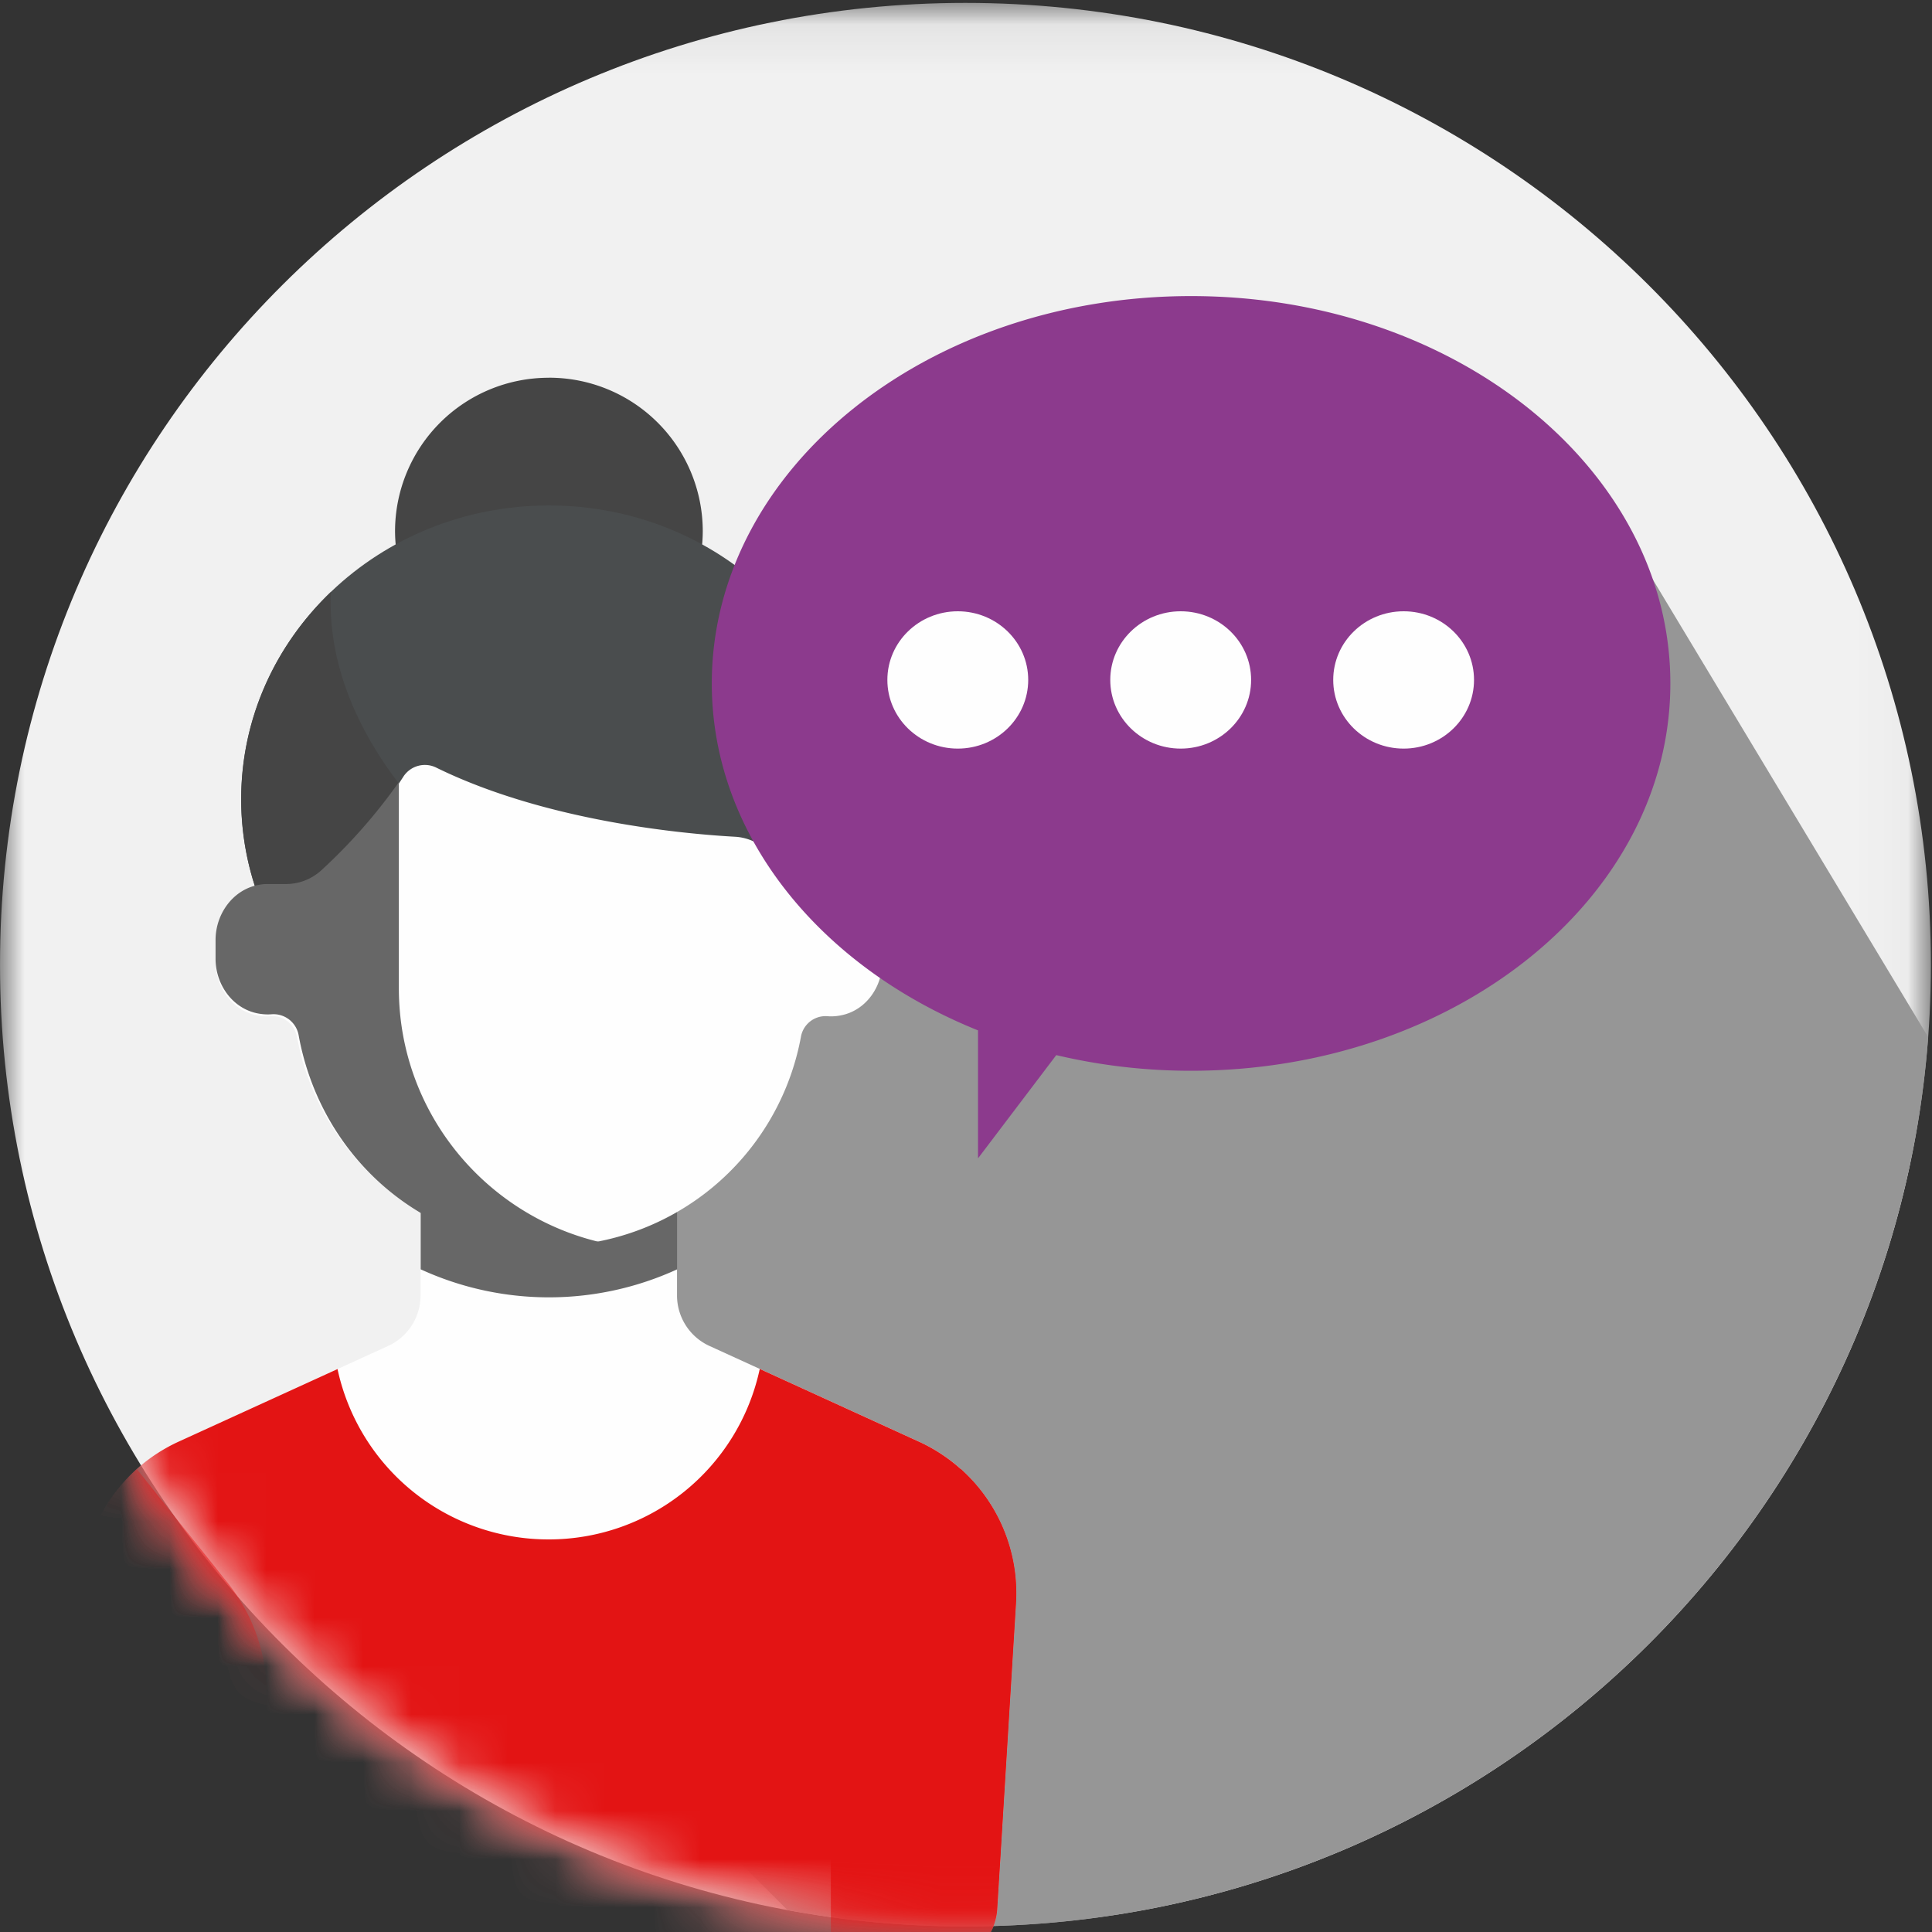 <svg width="40" height="40" xmlns="http://www.w3.org/2000/svg" xmlns:xlink="http://www.w3.org/1999/xlink"><rect width="100%" height="100%" fill="#333333" stroke="none"/><defs><path id="a" d="M0 .06h39.977v39.825H0z"/><path d="M19.989.06C8.949.06 0 8.975 0 19.972s8.95 19.912 19.989 19.912c11.039 0 19.988-8.915 19.988-19.912" id="c"/><path d="M19.989.06C8.949.06 0 8.975 0 19.972s8.95 19.912 19.989 19.912c11.039 0 19.988-8.915 19.988-19.912" id="e"/><path d="M19.989.06C8.949.06 0 8.975 0 19.972s8.95 19.912 19.989 19.912c11.039 0 19.988-8.915 19.988-19.912" id="g"/><path d="M19.989.06C8.949.06 0 8.975 0 19.972s8.95 19.912 19.989 19.912c11.039 0 19.988-8.915 19.988-19.912" id="i"/><path d="M19.989.06C8.949.06 0 8.975 0 19.972s8.95 19.912 19.989 19.912c11.039 0 19.988-8.915 19.988-19.912S31.027.06 19.989.06z" id="k"/><path d="M19.989.06C8.949.06 0 8.975 0 19.972s8.95 19.912 19.989 19.912c11.039 0 19.988-8.915 19.988-19.912" id="m"/><path d="M19.989.06C8.949.06 0 8.975 0 19.972s8.95 19.912 19.989 19.912c11.039 0 19.988-8.915 19.988-19.912" id="o"/><path d="M19.989.06C8.949.06 0 8.975 0 19.972s8.95 19.912 19.989 19.912c11.039 0 19.988-8.915 19.988-19.912S31.027.06 19.989.06z" id="q"/><path d="M19.989.06C8.949.06 0 8.975 0 19.972s8.95 19.912 19.989 19.912c11.039 0 19.988-8.915 19.988-19.912" id="s"/><path d="M19.989.06C8.949.06 0 8.975 0 19.972s8.95 19.912 19.989 19.912c11.039 0 19.988-8.915 19.988-19.912" id="u"/></defs><g fill="none" fill-rule="evenodd"><mask id="b" fill="#fff"><use xlink:href="#a"/></mask><path d="M19.988.06c11.04 0 19.989 8.915 19.989 19.912s-8.95 19.913-19.989 19.913C8.95 39.885 0 30.969 0 19.972S8.95.06 19.988.06" fill="#F1F1F1" mask="url(#b)"/><path d="M33.317 10.498l-17.562 6.701-6.177 15.646 6.726 6.7c1.194.222 2.426.34 3.684.34 10.533 0 19.163-8.116 19.933-18.413l-6.604-10.974z" fill="#969696"/><mask id="d" fill="#fff"><use xlink:href="#c"/></mask><path d="M19.02 29.845l-4.33-1.978a1.15 1.15 0 0 1-.673-1.046v-2.893h-5.31v2.893c0 .45-.262.859-.673 1.046l-4.33 1.978a3.45 3.45 0 0 0-2.014 3.348l.388 6.337c.037.607.542 1.08 1.153 1.08h16.263c.61 0 1.115-.473 1.153-1.08l.388-6.337a3.45 3.45 0 0 0-2.015-3.348" fill="#FEFEFE" mask="url(#d)"/><mask id="f" fill="#fff"><use xlink:href="#e"/></mask><path d="M19.02 29.845l-3.29-1.503a4.466 4.466 0 0 1-4.372 3.53 4.466 4.466 0 0 1-4.37-3.527l-3.284 1.5a3.45 3.45 0 0 0-2.014 3.348l.388 6.337c.037.607.542 1.08 1.153 1.08h16.263c.61 0 1.115-.473 1.153-1.08l.388-6.337a3.45 3.45 0 0 0-2.015-3.348" fill="#E31414" mask="url(#f)"/><mask id="h" fill="#fff"><use xlink:href="#g"/></mask><path d="M4.661 32.706l-1.828-2.29a3.446 3.446 0 0 0-1.143 2.777l.388 6.337c.037.607.542 1.08 1.153 1.08h2.291v-5.534a3.69 3.69 0 0 0-.861-2.37" fill="#E31414" mask="url(#h)"/><mask id="j" fill="#fff"><use xlink:href="#i"/></mask><path d="M18.063 32.706l1.829-2.29a3.445 3.445 0 0 1 1.143 2.777l-.389 6.337a1.153 1.153 0 0 1-1.152 1.08h-2.292v-5.534c0-.866.305-1.705.861-2.37" fill="#E31414" mask="url(#j)"/><mask id="l" fill="#fff"><use xlink:href="#k"/></mask><path d="M8.71 26.28a6.366 6.366 0 0 0 5.31 0v-1.535H8.71v1.536z" fill="#676767" mask="url(#l)"/><mask id="n" fill="#fff"><use xlink:href="#m"/></mask><path d="M11.365 7.82a3.18 3.18 0 0 1 3.185 3.174 3.18 3.18 0 0 1-3.185 3.173 3.18 3.18 0 0 1-3.186-3.173 3.18 3.18 0 0 1 3.186-3.173" fill="#454545" mask="url(#n)"/><mask id="p" fill="#fff"><use xlink:href="#o"/></mask><path d="M11.365 10.465c3.518 0 6.37 2.723 6.37 6.082 0 3.36-2.852 6.082-6.37 6.082-3.519 0-6.371-2.723-6.371-6.082s2.852-6.082 6.37-6.082" fill="#4A4D4E" mask="url(#p)"/><g transform="translate(0 -13.333)"><mask id="r" fill="#fff"><use xlink:href="#q"/></mask><path d="M9.242 30.674C7.118 28.558 6.8 26.734 6.85 25.59c-1.147 1.1-1.857 2.616-1.857 4.29a5.83 5.83 0 0 0 .913 3.133l3.335-2.34z" fill="#454545" mask="url(#r)"/></g><mask id="t" fill="#fff"><use xlink:href="#s"/></mask><path d="M17.418 18.42a3.084 3.084 0 0 0-.304-.022 1.06 1.06 0 0 1-.751-.31l-.458-.456a1.055 1.055 0 0 0-.687-.308c-1.033-.057-3.899-.313-6.175-1.426a.531.531 0 0 0-.686.173c-.596.93-1.334 1.668-1.748 2.047-.197.18-.452.28-.72.28h-.382a1.062 1.062 0 0 0-.179.02c-.516.099-.864.59-.864 1.115v.383c0 .506.325.983.82 1.098.11.026.219.034.323.025.264-.02.494.17.542.43a5.3 5.3 0 0 0 5.216 4.333 5.3 5.3 0 0 0 5.217-4.333.517.517 0 0 1 .542-.43c.103.009.212.001.323-.025.495-.115.82-.592.82-1.098v-.482c0-.497-.373-.86-.849-1.014" fill="#FEFEFE" mask="url(#t)"/><mask id="v" fill="#fff"><use xlink:href="#u"/></mask><path d="M8.258 20.463v-4.269a11.365 11.365 0 0 1-1.604 1.823c-.2.184-.462.286-.735.286h-.39c-.06 0-.12.007-.183.019-.527.101-.883.604-.883 1.139v.391c0 .517.332 1.004.837 1.122.114.026.225.034.33.025a.528.528 0 0 1 .554.44c.46 2.515 2.567 4.424 5.327 4.424.368 0 .727-.04 1.074-.11-2.47-.504-4.327-2.681-4.327-5.29" fill="#676767" mask="url(#v)"/><path d="M24.66 6.13c-5.48 0-9.923 3.59-9.923 8.02 0 3.147 2.246 5.87 5.512 7.183v2.649l1.62-2.137a12.1 12.1 0 0 0 2.791.324c5.48 0 9.923-3.59 9.923-8.02 0-4.428-4.442-8.019-9.923-8.019" fill="#8C3A8D"/><path d="M21.288 14.077c0 .785-.653 1.422-1.458 1.422-.805 0-1.458-.637-1.458-1.422 0-.785.653-1.421 1.458-1.421.805 0 1.458.636 1.458 1.421m4.615 0c0 .785-.653 1.422-1.458 1.422-.805 0-1.458-.637-1.458-1.422 0-.785.653-1.421 1.458-1.421.805 0 1.458.636 1.458 1.421m4.615 0c0 .785-.652 1.422-1.457 1.422-.806 0-1.458-.637-1.458-1.422 0-.785.652-1.421 1.458-1.421.805 0 1.457.636 1.457 1.421" fill="#FEFEFE"/></g></svg>
